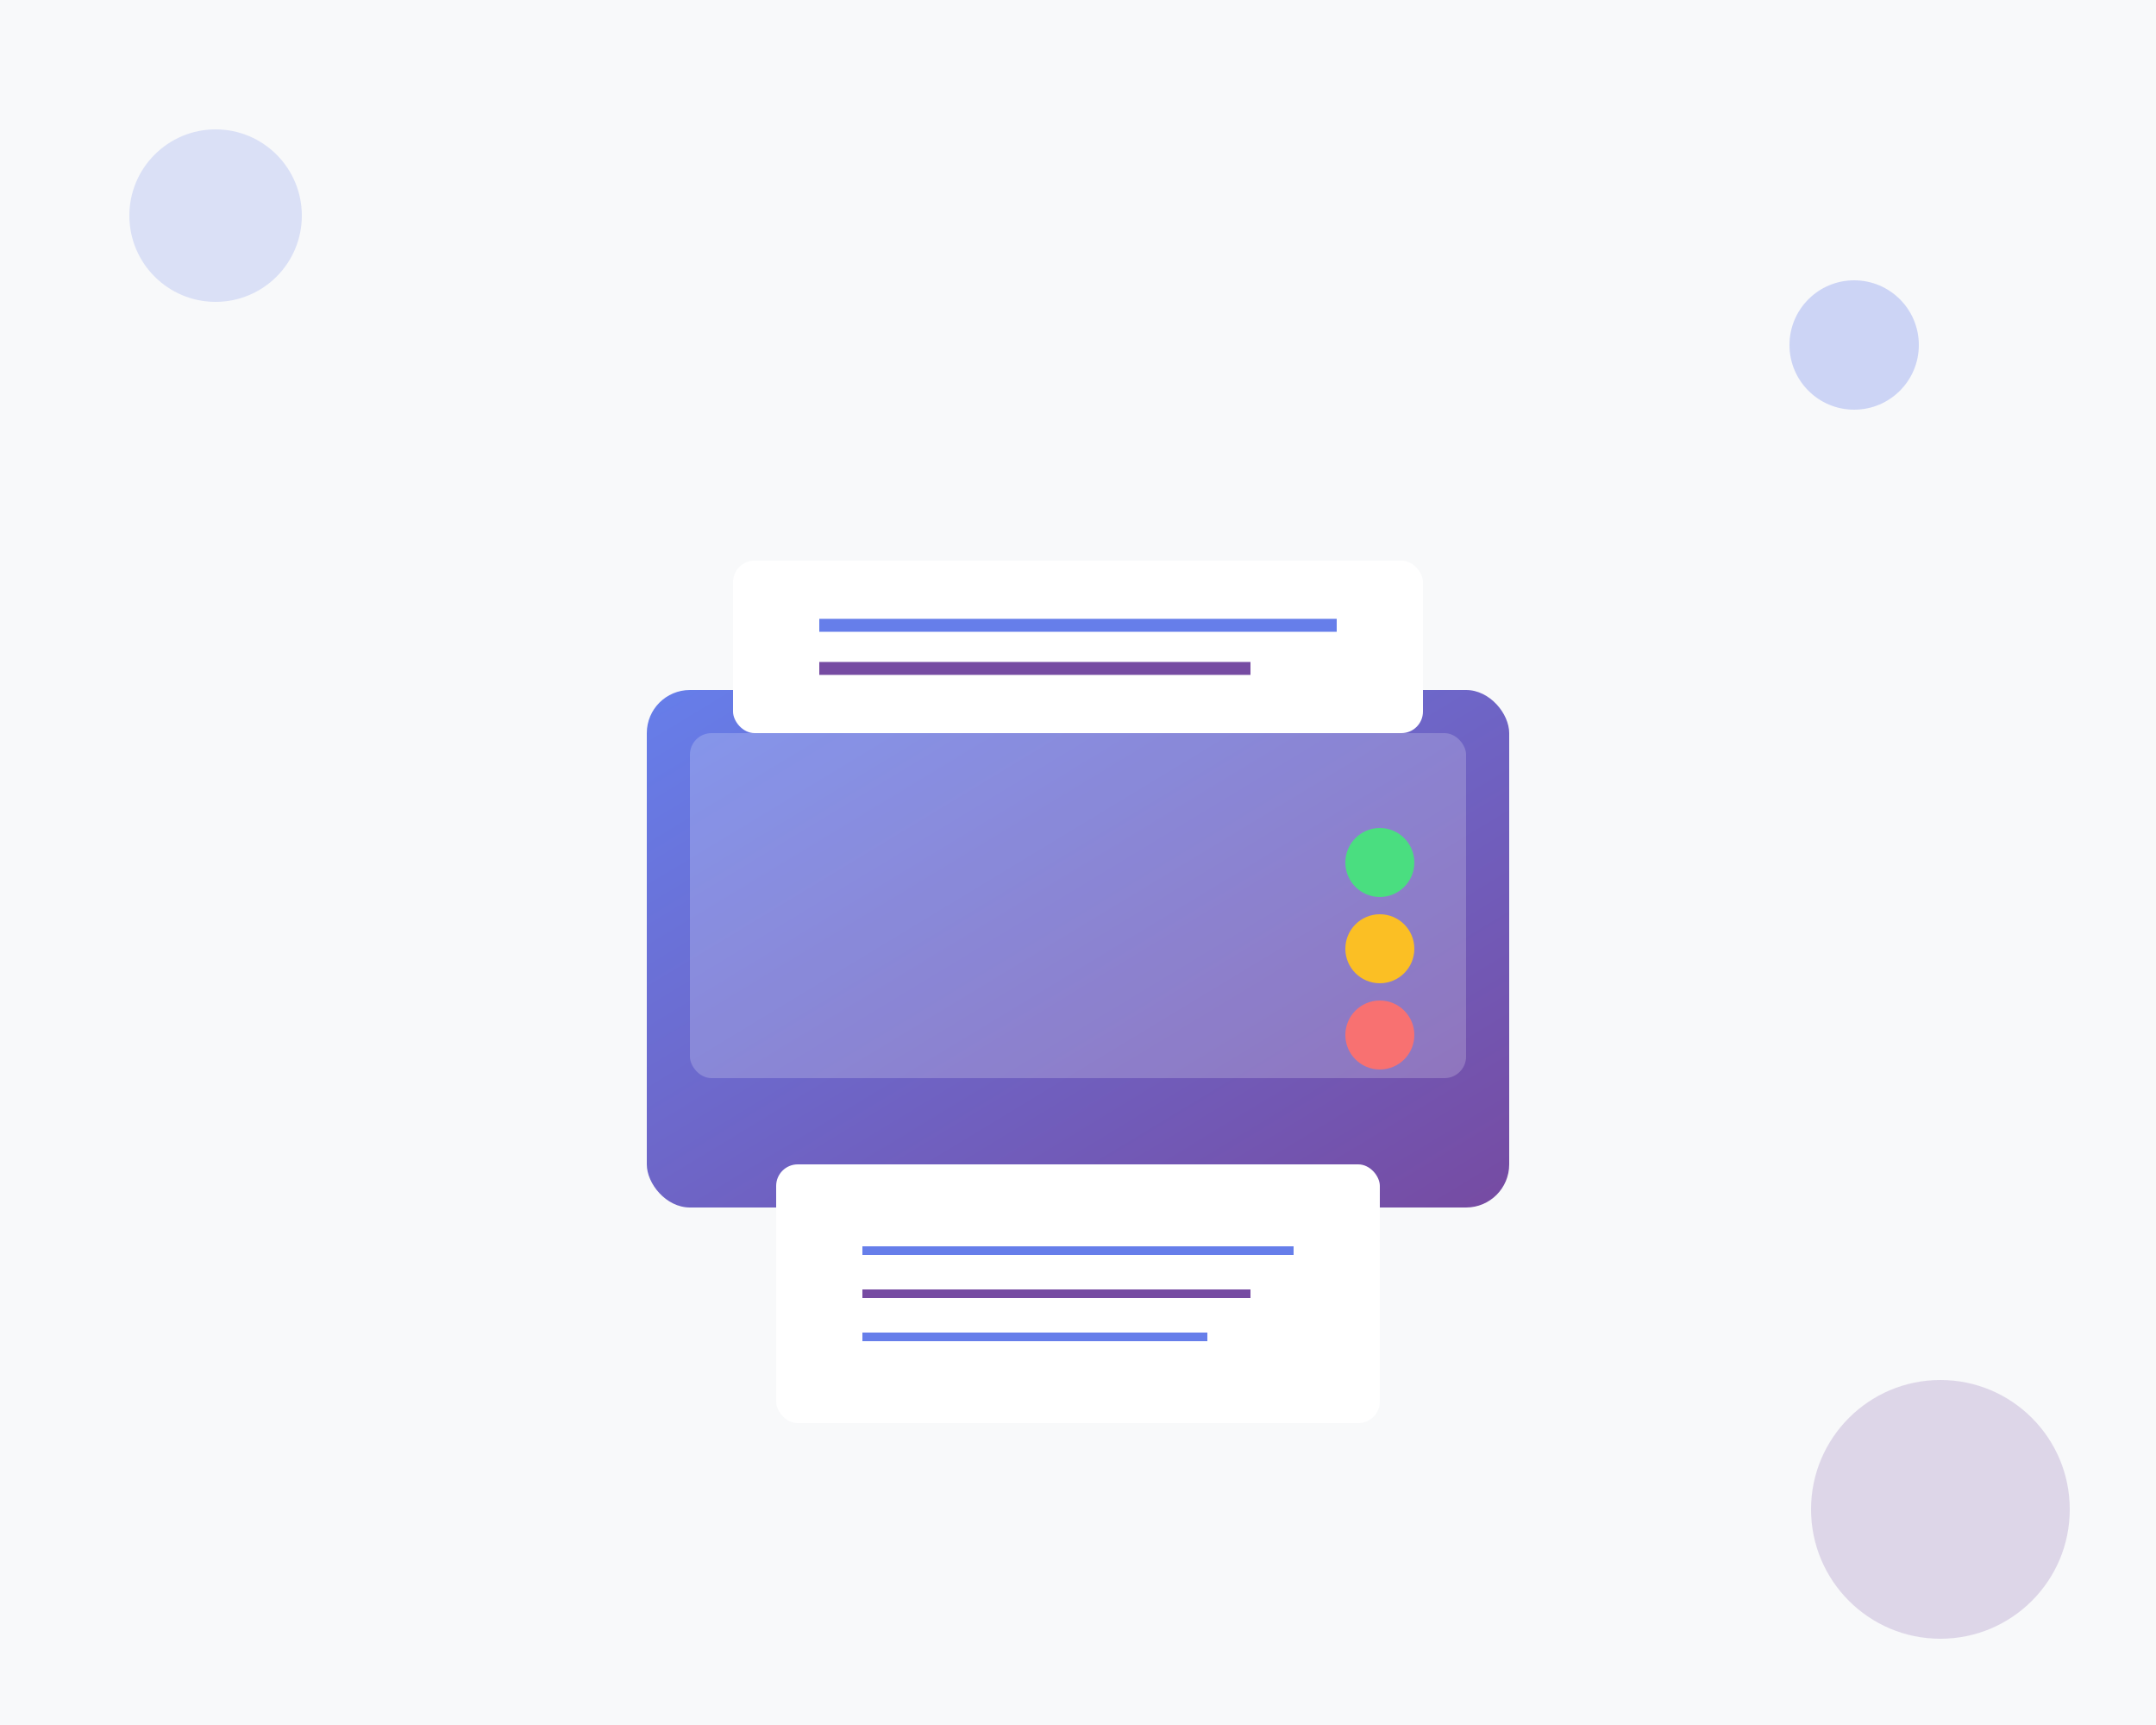 <svg xmlns="http://www.w3.org/2000/svg" viewBox="0 0 500 400" width="500" height="400">
  <defs>
    <linearGradient id="grad1" x1="0%" y1="0%" x2="100%" y2="100%">
      <stop offset="0%" style="stop-color:#667eea;stop-opacity:1" />
      <stop offset="100%" style="stop-color:#764ba2;stop-opacity:1" />
    </linearGradient>
  </defs>
  
  <!-- Background -->
  <rect width="500" height="400" fill="#f8f9fa"/>
  
  <!-- Printer Icon -->
  <g transform="translate(150, 100)">
    <!-- Printer body -->
    <rect x="0" y="60" width="200" height="120" rx="10" fill="url(#grad1)"/>
    <rect x="10" y="70" width="180" height="80" rx="5" fill="#ffffff" opacity="0.2"/>
    
    <!-- Paper tray -->
    <rect x="20" y="30" width="160" height="40" rx="5" fill="#ffffff"/>
    <line x1="40" y1="45" x2="160" y2="45" stroke="#667eea" stroke-width="3"/>
    <line x1="40" y1="55" x2="140" y2="55" stroke="#764ba2" stroke-width="3"/>
    
    <!-- Paper output -->
    <rect x="30" y="170" width="140" height="60" rx="5" fill="#ffffff"/>
    <line x1="50" y1="190" x2="150" y2="190" stroke="#667eea" stroke-width="2"/>
    <line x1="50" y1="200" x2="140" y2="200" stroke="#764ba2" stroke-width="2"/>
    <line x1="50" y1="210" x2="130" y2="210" stroke="#667eea" stroke-width="2"/>
    
    <!-- Control panel -->
    <circle cx="170" cy="100" r="8" fill="#4ade80"/>
    <circle cx="170" cy="120" r="8" fill="#fbbf24"/>
    <circle cx="170" cy="140" r="8" fill="#f87171"/>
  </g>
  
  <!-- Decorative elements -->
  <circle cx="50" cy="50" r="20" fill="#667eea" opacity="0.2"/>
  <circle cx="450" cy="350" r="30" fill="#764ba2" opacity="0.2"/>
  <circle cx="430" cy="80" r="15" fill="#667eea" opacity="0.3"/>
</svg>
